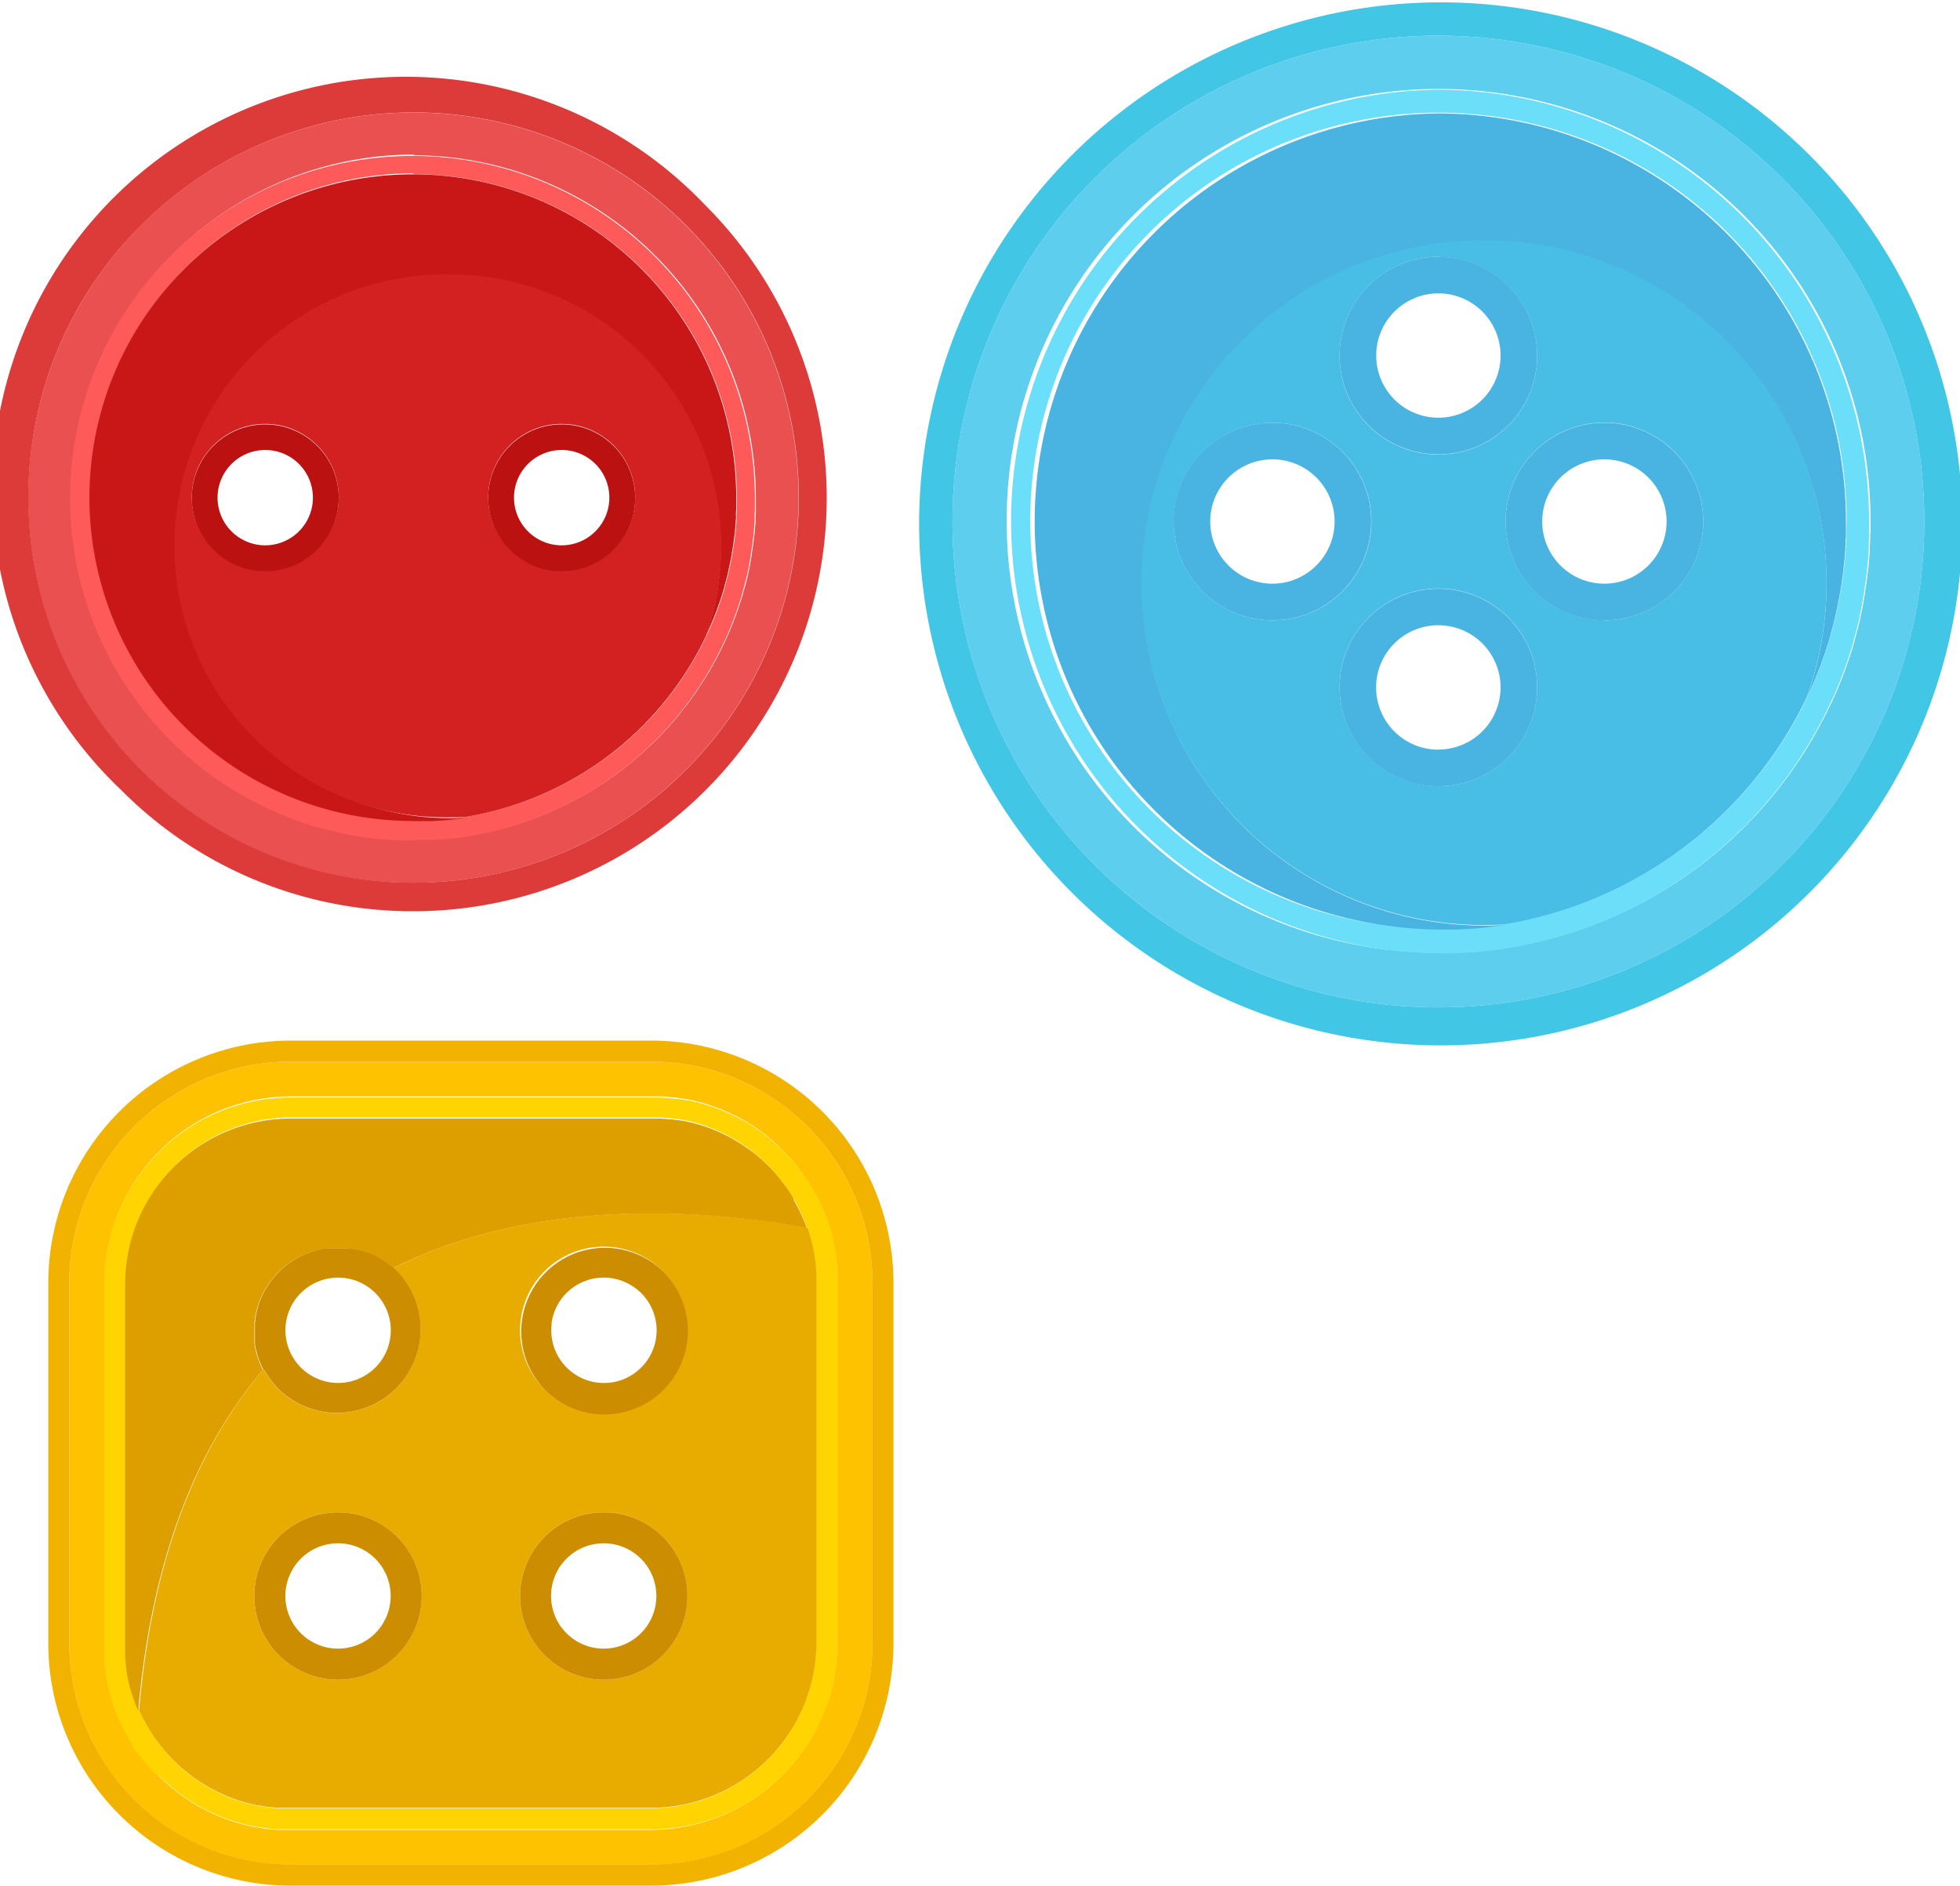 <svg xmlns="http://www.w3.org/2000/svg" width="400" height="384.89" viewBox="0 0 400 384.89">
  <defs>
    <style>
      .cls-1 {
        fill: #5dceed;
      }

      .cls-2 {
        fill: #6bdff9;
      }

      .cls-3 {
        fill: #42c6e5;
      }

      .cls-4 {
        fill: #49b3e2;
      }

      .cls-5 {
        fill: #48bde5;
      }

      .cls-6 {
        fill: #ea5050;
      }

      .cls-7 {
        fill: #ff5a5a;
      }

      .cls-8 {
        fill: #dd3a3a;
      }

      .cls-9 {
        fill: #c91717;
      }

      .cls-10 {
        fill: #d32020;
      }

      .cls-11 {
        fill: #bc1111;
      }

      .cls-12 {
        fill: #ffc200;
      }

      .cls-13 {
        fill: #ffd400;
      }

      .cls-14 {
        fill: #f2b200;
      }

      .cls-15 {
        fill: #e8ab00;
      }

      .cls-16 {
        fill: #cc8d00;
      }

      .cls-17 {
        fill: #dd9e00;
      }
    </style>
  </defs>
  <title>ПуговицыРесурс 12</title>
  <g id="Слой_2" data-name="Слой 2">
    <g id="Слой_1-2" data-name="Слой 1">
      <g>
        <path class="cls-1" d="M363.67,36.33A99.16,99.16,0,0,0,223.43,176.57,99.16,99.16,0,1,0,363.67,36.33Zm18,73v.26c0,.55,0,1.09-.07,1.63,0,.22,0,.44,0,.66l0,.24c0,.5-.06,1-.1,1.49,0,.27-.05.54-.08.81v.12c0,.48-.09,1-.14,1.46,0,.3-.07.61-.11.91-.05.49-.12,1-.18,1.47,0,.29-.08.58-.13.87-.07.51-.15,1-.24,1.54l0,.18c0,.2-.06.39-.1.59-.09.57-.2,1.13-.31,1.7l0,.19c0,.14-.05.27-.08.41-.14.7-.29,1.41-.45,2.12l0,.14c-.36,1.55-.76,3.11-1.21,4.66l0,.13c-.2.69-.41,1.4-.63,2.11l-.12.35c-.2.63-.41,1.25-.62,1.87l-.15.42c-.21.6-.43,1.2-.66,1.79l-.16.43c-.23.59-.46,1.19-.71,1.79l-.15.37c-.26.63-.52,1.25-.8,1.87l-.11.26c-.32.71-.64,1.41-1,2.08a88.24,88.24,0,0,1-65.39,49.16l-1.69.26H306c-1.63.23-3.25.42-4.85.56l-.45,0-1.09.07h0l-1,.06-.95.05-1.26.05h-.2l-.55,0-2.06,0a88.15,88.15,0,1,1,88.15-88.14c0,.77,0,1.56,0,2.4C381.66,109,381.66,109.19,381.65,109.36Z"/>
        <path class="cls-2" d="M293.55,18.3a88.15,88.15,0,0,0,0,176.29l2.06,0,.55,0h.2l1.26-.05.95-.05,1-.06h0l1.09-.07.45,0c1.6-.14,3.22-.33,4.85-.56h.1l1.69-.26a88.24,88.24,0,0,0,65.39-49.16c.32-.67.64-1.37,1-2.08l.11-.26c.28-.62.54-1.24.8-1.87l.15-.37c.25-.6.48-1.2.71-1.79l.16-.43c.23-.59.45-1.19.66-1.79l.15-.42c.21-.62.42-1.24.62-1.87l.12-.35c.22-.71.43-1.42.63-2.11l0-.13c.45-1.55.85-3.11,1.21-4.66l0-.14c.16-.71.31-1.42.45-2.12,0-.14.06-.27.08-.41l0-.19c.11-.57.22-1.13.31-1.7,0-.2.07-.39.1-.59l0-.18c.09-.51.17-1,.24-1.54.05-.29.09-.58.13-.87.06-.49.13-1,.18-1.47,0-.3.08-.61.11-.91.05-.49.1-1,.14-1.46v-.12c0-.27.05-.54.08-.81,0-.49.07-1,.1-1.49l0-.24c0-.22,0-.44,0-.66,0-.54.05-1.08.07-1.63v-.26c0-.17,0-.33,0-.51,0-.84,0-1.63,0-2.4A88.24,88.24,0,0,0,293.55,18.3Zm83.26,90.42c0,.25,0,.49,0,.73,0,.52,0,1-.07,1.54,0,.28,0,.57-.05.85,0,.47-.07.94-.1,1.41,0,.29-.05.58-.08.87,0,.46-.09.92-.14,1.38,0,.29-.06.58-.1.86-.05.47-.11.93-.18,1.4,0,.27-.07.54-.11.81-.07.49-.15,1-.23,1.46l-.12.73c-.09.53-.19,1.07-.3,1.6,0,.19-.07.38-.1.56-.14.68-.28,1.35-.44,2,0,0,0,.08,0,.12-.34,1.49-.72,2.95-1.14,4.41,0,0,0,.08,0,.12-.19.67-.39,1.33-.6,2,0,.11-.07.22-.11.33-.19.59-.39,1.18-.59,1.77,0,.13-.09.26-.14.4-.2.56-.41,1.13-.62,1.69l-.15.4c-.22.56-.44,1.13-.67,1.69-.05.12-.1.23-.14.35-.25.59-.5,1.18-.76,1.77l-.1.24c-.3.66-.6,1.32-.91,2A83.55,83.55,0,0,1,307,188.65l-1.6.25h-.12c-1.51.22-3,.39-4.56.52l-.42,0-1.07.07-.92.06-.9.05-1.2,0-.71,0-1.94,0a83.3,83.3,0,1,1,83.3-83.29C376.85,107.21,376.83,108,376.81,108.72Z"/>
        <path class="cls-3" d="M368.82,31.18A106.45,106.45,0,0,0,218.28,181.72,106.45,106.45,0,1,0,368.82,31.18Zm-5.15,145.39A99.16,99.16,0,0,1,223.43,36.33,99.16,99.16,0,1,1,363.67,176.57Z"/>
        <path class="cls-4" d="M293.55,23.15a83.3,83.3,0,0,0,0,166.59l1.94,0,.71,0,1.2,0,.9-.05.92-.06,1.07-.07.42,0c1.53-.13,3.05-.3,4.56-.52h.12l1.6-.25c-1.37.08-2.74.13-4.13.13a69.86,69.86,0,1,1,65.92-46.59c.31-.65.61-1.31.91-2l.1-.24c.26-.59.51-1.18.76-1.77,0-.12.09-.23.14-.35.23-.56.45-1.13.67-1.69l.15-.4c.21-.56.42-1.13.62-1.69.05-.14.09-.27.14-.4.2-.59.4-1.18.59-1.77,0-.11.07-.22.11-.33.21-.66.41-1.32.6-2,0,0,0-.08,0-.12.42-1.46.8-2.92,1.14-4.41,0,0,0-.08,0-.12.16-.67.3-1.34.44-2,0-.18.07-.37.1-.56.11-.53.21-1.07.3-1.6l.12-.73c.08-.48.16-1,.23-1.46,0-.27.08-.54.11-.81.07-.47.13-.93.18-1.4,0-.28.07-.57.1-.86,0-.46.1-.92.14-1.38,0-.29.05-.58.08-.87,0-.47.07-.94.1-1.41,0-.28,0-.57.05-.85,0-.51,0-1,.07-1.54,0-.24,0-.48,0-.73,0-.75,0-1.51,0-2.27A83.4,83.4,0,0,0,293.55,23.15Z"/>
        <path class="cls-5" d="M302.86,49a69.91,69.91,0,0,0,0,139.82c1.39,0,2.76-.05,4.13-.13a83.55,83.55,0,0,0,61.79-46.46A69.94,69.94,0,0,0,302.86,49Zm-9.31,3.45a20.16,20.16,0,1,1-20.16,20.16A20.18,20.18,0,0,1,293.55,52.41Zm-54,54a20.16,20.16,0,1,1,20.16,20.16A20.18,20.18,0,0,1,239.51,106.45Zm54,54a20.16,20.16,0,1,1,20.16-20.16A20.19,20.19,0,0,1,293.55,160.49Zm33.88-33.88a20.16,20.16,0,1,1,20.16-20.16A20.19,20.19,0,0,1,327.43,126.61Z"/>
        <path class="cls-4" d="M279.83,106.45a20.16,20.16,0,1,0-20.16,20.16A20.18,20.18,0,0,0,279.83,106.45Zm-20.16,12.69a12.69,12.69,0,1,1,12.7-12.69A12.71,12.71,0,0,1,259.67,119.14Z"/>
        <path class="cls-4" d="M327.43,86.29a20.16,20.16,0,1,0,20.16,20.16A20.18,20.18,0,0,0,327.43,86.29Zm0,32.85a12.69,12.69,0,1,1,12.69-12.69A12.7,12.7,0,0,1,327.43,119.14Z"/>
        <path class="cls-4" d="M293.55,120.17a20.16,20.16,0,1,0,20.16,20.16A20.18,20.18,0,0,0,293.55,120.17Zm0,32.85a12.7,12.7,0,1,1,12.69-12.69A12.71,12.71,0,0,1,293.55,153Z"/>
        <path class="cls-4" d="M293.55,92.73a20.16,20.16,0,1,0-20.16-20.16A20.18,20.18,0,0,0,293.55,92.73Zm0-32.85a12.69,12.69,0,1,1-12.69,12.69A12.7,12.7,0,0,1,293.55,59.88Z"/>
        <path class="cls-6" d="M84.38,180.19a78.61,78.61,0,1,0-55.58-23A78.13,78.13,0,0,0,84.38,180.19Zm0-148.49a70,70,0,0,1,69.88,69.88c0,.61,0,1.24,0,1.91,0,.13,0,.27,0,.4v.21c0,.43,0,.86-.05,1.29,0,.17,0,.35,0,.52v.19c0,.4-.05.79-.08,1.19l-.06.64V108c0,.38-.07.77-.11,1.16l-.09.72q-.06.59-.15,1.17l-.09.68c-.06.41-.13.82-.19,1.22l0,.15c0,.15-.05.31-.08.47-.07.44-.16.89-.24,1.34l0,.15c0,.11,0,.22-.07.33-.11.55-.23,1.12-.36,1.68l0,.11c-.28,1.23-.6,2.47-1,3.69l0,.11c-.16.55-.33,1.11-.5,1.67l-.1.28c-.15.49-.32,1-.49,1.48l-.12.33c-.17.48-.34.95-.52,1.42l-.12.34c-.19.47-.37,1-.57,1.42l-.12.3c-.2.49-.41,1-.63,1.48l-.09.2c-.25.57-.51,1.12-.76,1.65a69.94,69.94,0,0,1-51.84,39c-.44.08-.89.15-1.34.21h-.07c-1.3.18-2.58.33-3.85.44l-.36,0-.86.06h0l-.78.05-.76,0-1,0h-.16l-.44,0-1.63,0a69.88,69.88,0,0,1,0-139.76Z"/>
        <path class="cls-7" d="M84.38,171.46l1.63,0,.44,0h.16l1,0,.76,0,.78-.05h0l.86-.06.36,0c1.27-.11,2.55-.26,3.85-.44h.07c.45-.06.9-.13,1.34-.21a69.94,69.94,0,0,0,51.84-39c.25-.53.51-1.08.76-1.65l.09-.2c.22-.5.43-1,.63-1.48l.12-.3c.2-.47.38-1,.57-1.42l.12-.34c.18-.47.35-.94.52-1.42l.12-.33c.17-.49.34-1,.49-1.48l.1-.28c.17-.56.34-1.12.5-1.67l0-.11c.36-1.22.68-2.46,1-3.69l0-.11c.13-.56.25-1.13.36-1.68,0-.11.05-.22.07-.33l0-.15c.08-.45.17-.9.24-1.34,0-.16.06-.32.08-.47l0-.15c.06-.4.13-.81.19-1.22l.09-.68q.09-.58.15-1.17l.09-.72c0-.39.08-.78.11-1.16v-.09l.06-.64c0-.4.05-.79.08-1.19v-.19c0-.17,0-.35,0-.52,0-.43,0-.86.05-1.29v-.21c0-.13,0-.27,0-.4,0-.67,0-1.3,0-1.91a69.88,69.88,0,1,0-69.88,69.88Zm0-135.91a66.1,66.1,0,0,1,66,66c0,.6,0,1.21,0,1.81l0,.57c0,.41,0,.82-.05,1.22,0,.23,0,.45,0,.68s-.05.74-.08,1.11l-.06.7c0,.36-.07.73-.11,1.09s-.05.45-.08.68-.09.74-.14,1.11l-.09.64-.18,1.16c0,.19-.06.38-.1.58-.07.42-.15.84-.23,1.27l-.09.44c-.11.54-.22,1.07-.34,1.6,0,0,0,.07,0,.1-.27,1.17-.57,2.34-.9,3.49l0,.1-.48,1.57-.09.27c-.15.47-.3.93-.47,1.4,0,.1-.07.21-.11.31-.16.45-.32.9-.49,1.35l-.12.31c-.17.45-.35.9-.53,1.34,0,.1-.07.19-.11.28l-.6,1.4a1.54,1.54,0,0,0-.08.19l-.72,1.56a66.24,66.24,0,0,1-49,36.84l-1.27.19h-.1c-1.19.17-2.4.31-3.61.41l-.34,0-.84.06-.74.05-.71,0-.94,0-.57,0-1.54,0a66,66,0,0,1,0-132.06Z"/>
        <path class="cls-8" d="M84.38,186a84.38,84.38,0,0,0,59.67-144A84.38,84.38,0,1,0,24.72,161.25,83.78,83.78,0,0,0,84.38,186ZM28.8,46a78.61,78.61,0,1,1-23,55.59A78.13,78.13,0,0,1,28.8,46Z"/>
        <path class="cls-9" d="M84.38,167.61l1.54,0,.57,0,.94,0,.71,0,.74-.05.84-.06.34,0c1.21-.1,2.42-.24,3.61-.41h.1l1.27-.19c-1.09.06-2.18.09-3.28.09A55.37,55.37,0,1,1,144,129.91l.72-1.56a1.54,1.54,0,0,1,.08-.19l.6-1.4c0-.09.07-.18.11-.28.18-.44.36-.89.53-1.34l.12-.31c.17-.45.33-.9.49-1.35,0-.1.08-.21.11-.31.17-.47.32-.93.47-1.4l.09-.27.48-1.57,0-.1c.33-1.15.63-2.32.9-3.49,0,0,0-.07,0-.1.12-.53.23-1.06.34-1.6l.09-.44c.08-.43.16-.85.23-1.27,0-.2.07-.39.1-.58l.18-1.16.09-.64c0-.37.1-.74.14-1.11s.06-.45.08-.68.08-.73.11-1.09l.06-.7c0-.37.06-.74.08-1.11s0-.45,0-.68c0-.4,0-.81.05-1.22l0-.57c0-.6,0-1.21,0-1.81a66,66,0,1,0-66,66Z"/>
        <path class="cls-10" d="M91.76,56a55.42,55.42,0,1,0,0,110.83c1.1,0,2.19,0,3.28-.09a66.24,66.24,0,0,0,49-36.84A55.45,55.45,0,0,0,91.76,56ZM54.14,116.53a15,15,0,1,1,15-15A15,15,0,0,1,54.14,116.53Zm60.49,0a15,15,0,1,1,15-15A15,15,0,0,1,114.63,116.53Z"/>
        <path class="cls-11" d="M54.14,86.63a15,15,0,1,0,15,15A15,15,0,0,0,54.14,86.63Zm0,24.68a9.73,9.73,0,1,1,9.72-9.73A9.74,9.74,0,0,1,54.14,111.31Z"/>
        <path class="cls-11" d="M114.63,86.63a15,15,0,1,0,15,15A15,15,0,0,0,114.63,86.63Zm0,24.68a9.73,9.73,0,1,1,9.73-9.73A9.74,9.74,0,0,1,114.63,111.31Z"/>
        <path class="cls-12" d="M132.89,216.69H59.3a45.2,45.2,0,0,0-45.15,45.16v73.59A45.2,45.2,0,0,0,59.3,380.6h73.59a45.21,45.21,0,0,0,45.16-45.16V261.85A45.21,45.21,0,0,0,132.89,216.69Zm32.78,25.84a38.3,38.3,0,0,1,3,6.31l.1.2.07.26a38.64,38.64,0,0,1,1.23,4.36l0,.12c.11.51.21,1,.29,1.5l0,.07c.09.52.16,1,.23,1.51v.05c.07.48.12,1,.17,1.5l0,.24c0,.48.07,1,.09,1.44v.24c0,.56,0,1.06,0,1.52v73.59a38.1,38.1,0,0,1-38.06,38.06H59.3l-1.16,0h-.36l-.82,0-.37,0-1-.08h-.16l-1.12-.13-.32-.05-.82-.12-.37-.06-.88-.17-.21,0-1.11-.24-.27-.07c-.28-.06-.55-.13-.83-.21l-.34-.09-.82-.23-.25-.08c-.37-.11-.72-.23-1.07-.35l-.21-.07-.83-.3-.33-.13-.76-.3-.29-.12-1-.43-.13-.06-.87-.42-.3-.15c-.23-.11-.47-.23-.7-.36l-.31-.16c-.31-.16-.63-.34-.94-.52s-.63-.37-.94-.56l-.26-.16-.68-.44-.29-.19-.77-.53-.12-.08c-.3-.21-.59-.43-.87-.64l-.26-.2-.62-.48-.27-.22-.66-.55-.18-.16c-.26-.22-.53-.46-.8-.71l-.2-.18-.59-.57-.25-.24L32,362l-.18-.19c-.26-.27-.5-.53-.74-.8L31,360.8l-.57-.65-.22-.25c-.18-.22-.35-.42-.51-.63l-.19-.23c-.22-.29-.45-.57-.66-.86l-.08-.11-.56-.78,0-.06h-.34L26.67,355l-.48-.82-.15-.28c-.15-.26-.29-.51-.42-.77l-.14-.26c-.17-.33-.34-.67-.5-1l-.08-.15c-.14-.32-.28-.6-.4-.89l-.14-.31c-.13-.29-.25-.58-.37-.88l-.07-.19c-.14-.35-.28-.71-.41-1.06l-.09-.27c-.1-.29-.2-.57-.29-.85L23,347c-.24-.74-.45-1.49-.64-2.23l-.08-.32c-.07-.3-.13-.59-.2-.88l-.06-.29c-.08-.38-.16-.76-.22-1.15l0-.21-.15-1-.05-.34-.12-1,0-.21c0-.4-.08-.79-.11-1.18v-.31c0-.31,0-.61,0-.92l0-.34c0-.41,0-.81,0-1.21V261.85A38.1,38.1,0,0,1,59.3,223.79h73.59c.46,0,.92,0,1.37,0h.31c.44,0,.89,0,1.33.08h.16l1.24.13.26,0c.44,0,.87.11,1.3.18l.27,0,1.18.22.19,0c.4.09.83.18,1.26.29l.27.06c.86.21,1.72.46,2.56.73l.24.08,1.24.43.16.06c.37.14.75.29,1.12.45l.18.07,1.21.53.18.09c.39.18.78.36,1.15.55l.05,0,1.19.63.2.11c.76.43,1.53.9,2.27,1.39l.15.1c.37.24.74.5,1.11.76l0,0c.37.27.73.53,1.08.81l.08.06c.35.27.7.56,1,.85l.09.07c.7.59,1.38,1.21,2,1.85l.07.07c.66.65,1.31,1.33,1.92,2l0,0a39.94,39.94,0,0,1,2.62,3.33l.06.09c.52.74,1,1.54,1.51,2.34Z"/>
        <path class="cls-13" d="M164.07,240a39.94,39.94,0,0,0-2.62-3.33l0,0c-.61-.69-1.26-1.37-1.92-2l-.07-.07c-.66-.64-1.34-1.26-2-1.85l-.09-.07c-.35-.29-.7-.58-1-.85l-.08-.06c-.35-.28-.71-.54-1.08-.81l0,0c-.37-.26-.74-.52-1.11-.76l-.15-.1c-.74-.49-1.51-1-2.27-1.39l-.2-.11-1.19-.63-.05,0c-.37-.19-.76-.37-1.15-.55l-.18-.09-1.21-.53-.18-.07c-.37-.16-.75-.31-1.12-.45l-.16-.06-1.24-.43-.24-.08c-.84-.27-1.7-.52-2.56-.73l-.27-.06c-.43-.11-.86-.2-1.26-.29l-.19,0-1.18-.22-.27,0c-.43-.07-.86-.13-1.3-.18l-.26,0-1.24-.13h-.16c-.44,0-.89-.06-1.33-.08h-.31c-.45,0-.91,0-1.37,0H59.3a38.1,38.1,0,0,0-38.06,38.06v73.59c0,.4,0,.8,0,1.21l0,.34c0,.31,0,.61,0,.92v.31c0,.39.07.78.11,1.18l0,.21.12,1,.05.34.15,1,0,.21c.06.39.14.77.22,1.15l.06.29c.07.29.13.58.2.88l.08.32c.19.74.4,1.49.64,2.23l.1.31c.09.28.19.56.29.85l.09.27c.13.35.27.71.41,1.06l.07.19c.12.3.24.59.37.88l.14.31c.12.29.26.57.4.89l.08.15c.16.34.33.68.5,1l.14.26c.13.26.27.51.42.77l.15.28.48.82,1.11,2.22h.34l0,.06.56.78.08.11c.21.29.44.57.66.86l.19.23c.16.21.33.41.51.63l.22.25.57.65.15.17c.24.27.48.53.74.8L32,362l.59.58.25.24.59.57.2.18c.27.25.54.49.8.71l.18.16.66.55.27.22.62.48.26.2c.28.21.57.43.87.64l.12.08.77.53.29.19.68.44.26.16c.31.19.62.38.94.56s.63.36.94.52l.31.16c.23.13.47.25.7.36l.3.15.87.42.13.06,1,.43.29.12.76.3.33.13.83.3.21.07c.35.12.7.24,1.07.35l.25.08.82.23.34.09c.28.08.55.15.83.21l.27.07,1.11.24.21,0,.88.17.37.06.82.12.32.05,1.12.13h.16l1,.08.37,0,.82,0h.36l1.16,0h73.59A38.1,38.1,0,0,0,171,335.44V261.85c0-.46,0-1,0-1.52v-.24c0-.47,0-1-.09-1.44l0-.24c-.05-.53-.1-1-.17-1.5v-.05c-.07-.48-.14-1-.23-1.51l0-.07c-.08-.49-.18-1-.29-1.5l0-.12a38.64,38.64,0,0,0-1.23-4.36l-.07-.26-.1-.2a38.3,38.3,0,0,0-3-6.31l0-.06c-.48-.8-1-1.6-1.51-2.34Zm.64,10.5h0a34.05,34.05,0,0,1,1.16,4s0,.07,0,.1c.1.44.18.89.26,1.34v.05c.08.45.15.9.21,1.36v0c.05.44.1.88.14,1.32,0,.07,0,.14,0,.21,0,.43.06.86.08,1.29a1.48,1.48,0,0,1,0,.21q0,.67,0,1.35v73.59a33.81,33.81,0,0,1-33.77,33.77H59.3l-1,0H58l-.75,0-.32,0-.87-.07-.14,0-1-.11-.28,0-.74-.11-.31-.06-.79-.14-.2,0-1-.21-.24-.06-.73-.19-.31-.08-.72-.21-.24-.07-.93-.3-.19-.07-.74-.26-.29-.12-.67-.26-.25-.11-.89-.38-.12-.06-.77-.36-.27-.14-.63-.32-.25-.13-.85-.47h0l-.83-.5-.24-.15-.6-.38-.25-.17-.69-.47-.1-.07-.78-.57-.21-.17-.56-.44-.24-.19c-.2-.16-.4-.32-.59-.49l-.16-.13c-.24-.21-.48-.42-.71-.64l-.18-.16-.53-.5-.22-.22L35.1,359l-.16-.17c-.23-.23-.44-.47-.66-.7l-.13-.15-.51-.58-.19-.23c-.16-.18-.31-.37-.46-.55l-.17-.21-.58-.76-.08-.11-.49-.68-.17-.24-.39-.59-.16-.24c-.17-.26-.35-.53-.51-.81h0c-.17-.29-.34-.58-.5-.87l-.14-.25-.38-.69-.11-.22q-.24-.45-.45-.9c0-.05-.05-.11-.08-.16-.12-.26-.24-.51-.35-.77l0-.06-.09-.21c-.11-.25-.22-.51-.32-.77,0-.06-.05-.12-.07-.17-.13-.32-.25-.63-.36-.95l-.09-.24-.25-.75-.09-.28c-.21-.65-.4-1.3-.56-2a2.86,2.86,0,0,1-.07-.28q-.1-.39-.18-.78l-.06-.26c-.07-.34-.13-.67-.19-1a1.25,1.25,0,0,1,0-.19c-.05-.28-.1-.57-.14-.85,0-.1,0-.21,0-.31,0-.28-.08-.57-.11-.86,0-.06,0-.13,0-.19,0-.35-.07-.7-.09-1,0-.09,0-.18,0-.27,0-.28,0-.55,0-.83,0-.1,0-.2,0-.3,0-.36,0-.71,0-1.07V261.85A33.81,33.81,0,0,1,59.3,228.08h73.59c.41,0,.82,0,1.22,0h.27l1.19.07h.17l1.06.11.23,0,1.16.16.23,0,1.06.19.14,0,1.14.25.24.06c.77.19,1.52.41,2.26.65l.23.07,1.09.38.13.05,1,.4.16.06,1.06.47.17.08,1,.49.05,0,1,.56.16.09c.69.39,1.37.8,2,1.24l.13.08,1,.68.05,0,.95.71.06.05.94.76.08.07c.62.52,1.23,1.07,1.81,1.64l.07.06c.59.58,1.16,1.18,1.7,1.79l0,.05c.42.47.82,1,1.21,1.46s.77,1,1.14,1.52v0c.48.69.94,1.4,1.37,2.13l0,0a34,34,0,0,1,2.73,5.82Z"/>
        <path class="cls-14" d="M132.89,212.4H59.3A49.51,49.51,0,0,0,9.85,261.85v73.59A49.51,49.51,0,0,0,59.3,384.89h73.59a49.5,49.5,0,0,0,49.45-49.45V261.85A49.5,49.5,0,0,0,132.89,212.4Zm45.16,123a45.21,45.21,0,0,1-45.16,45.16H59.3a45.2,45.2,0,0,1-45.15-45.16V261.85A45.2,45.2,0,0,1,59.3,216.69h73.59a45.21,45.21,0,0,1,45.16,45.16Z"/>
        <path class="cls-15" d="M164.55,250.58l.07,0c-20.26-3.65-54.9-6.48-84.29,8.21.25.22.49.45.73.69a17.08,17.08,0,0,1-24.15,24.15c-.19-.19-.37-.38-.54-.58l-.17-.18-.36-.42c-.05-.07-.11-.13-.17-.2s-.25-.33-.37-.49l-.1-.13c-.15-.2-.28-.4-.42-.6s-.11-.17-.16-.25a4.11,4.11,0,0,1-.24-.39l-.17-.28-.23-.41-.14-.25h0C40.75,294.78,31.19,317.05,28.39,349l0,.06c.11.26.23.51.35.77,0,0,.05.11.08.16q.21.45.45.9l.11.22.38.69.14.25c.16.29.33.58.5.87h0c.16.28.34.55.51.81l.16.24.39.59.17.24.49.68.08.11.58.76.17.21c.15.18.3.37.46.55l.19.23.51.58.13.15c.22.23.43.47.66.7l.16.17.52.52.22.22.53.5.18.16c.23.22.47.43.71.64l.16.13c.19.17.39.33.59.49l.24.19.56.44.21.17.78.57.1.07.69.47.25.17.6.38.24.15.83.5h0l.85.47.25.13.63.32.27.14.77.36.12.06.89.38.25.11.67.26.29.12.74.26.19.07.93.3.24.07.72.21.31.08.73.19.24.06,1,.21.2,0,.79.14.31.06.74.11.28,0,1,.11.14,0,.87.07.32,0,.75,0h.3l1,0h73.59a33.81,33.81,0,0,0,33.77-33.77V261.85q0-.68,0-1.35a1.48,1.48,0,0,0,0-.21c0-.43-.05-.86-.08-1.29,0-.07,0-.14,0-.21,0-.44-.09-.88-.14-1.32v0c-.06-.46-.13-.91-.21-1.36V256c-.08-.45-.16-.9-.26-1.34,0,0,0-.07,0-.1a34.05,34.05,0,0,0-1.16-4h0ZM81.06,337.83a17.08,17.08,0,1,1,0-24.15A17.09,17.09,0,0,1,81.06,337.83Zm30.08-78.37a17.09,17.09,0,0,1,24.15,0l.21.22a17.07,17.07,0,1,1-24.36-.22Zm24.15,78.37a17.08,17.08,0,1,1,0-24.15A17.09,17.09,0,0,1,135.29,337.83Z"/>
        <path class="cls-16" d="M54,279.68l.23.41.17.28a4.11,4.11,0,0,0,.24.39c.05.08.1.17.16.25s.27.4.42.6l.1.13c.12.16.24.33.37.49s.12.13.17.2l.36.42.17.18c.17.2.35.39.54.58a17.08,17.08,0,0,0,24.15-24.15c-.24-.24-.48-.47-.73-.69a16.71,16.71,0,0,0-5.54-3.29l-.05,0-.65-.22-.12,0-.61-.17-.17,0-.58-.14-.21,0-.56-.1-.24,0-.53-.08-.27,0-.52,0-.29,0-.5,0H68.38l-.47,0-.34,0-.46,0-.34,0-.45.06-.36.06-.43.09-.36.08-.42.1-.37.09-.41.12-.37.12-.4.14-.37.14-.39.15-.38.16-.37.17-.38.19-.35.18-.38.21-.34.19-.38.24-.32.21-.39.27c-.1.07-.2.13-.3.21l-.4.3-.27.22c-.14.11-.29.24-.43.37l-.22.18c-.21.19-.42.39-.62.6s-.38.38-.56.58l-.16.19q-.19.21-.36.42l-.18.22-.33.42c0,.07-.11.14-.16.22s-.25.35-.37.52a.83.83,0,0,1-.08.12c-.14.22-.28.44-.41.66l-.11.19-.27.48a2,2,0,0,1-.13.25l-.22.45-.12.26c-.07.17-.15.33-.22.5a1.19,1.19,0,0,1-.08.2l-.27.7-.06.2c-.06.18-.12.35-.17.53s0,.18-.08.27l-.12.46c0,.1-.05.2-.08.29s-.07.32-.1.48a2.56,2.56,0,0,0-.05.27c0,.23-.09.47-.12.71l0,.2c0,.18,0,.37-.07.55s0,.2,0,.3l0,.45c0,.11,0,.22,0,.32s0,.29,0,.44v.32c0,.17,0,.34,0,.51s0,.24,0,.36,0,.39,0,.58l0,.33c0,.14,0,.28,0,.42s0,.23,0,.34.05.27.07.4l.06.35c0,.14.06.28.1.42s0,.21.07.31.11.45.18.68.07.21.1.32.08.26.13.39l.12.35c0,.12.09.24.14.37l.13.34c.06.12.11.25.17.37a3.09,3.09,0,0,0,.14.32c.1.22.2.43.31.64Zm7.4-15.75a10.75,10.75,0,1,1,0,15.2A10.77,10.77,0,0,1,61.38,263.93Z"/>
        <path class="cls-16" d="M56.91,313.68a17.08,17.08,0,1,0,24.15,0A17.09,17.09,0,0,0,56.91,313.68Zm19.68,19.68a10.75,10.75,0,1,1,0-15.2A10.77,10.77,0,0,1,76.59,333.36Z"/>
        <path class="cls-16" d="M111.14,313.68a17.08,17.08,0,1,0,24.15,0A17.09,17.09,0,0,0,111.14,313.68Zm19.67,19.68a10.75,10.75,0,1,1,0-15.2A10.76,10.76,0,0,1,130.81,333.36Z"/>
        <path class="cls-16" d="M111.14,283.61a17.07,17.07,0,0,0,24.36-23.93l-.21-.22a17.08,17.08,0,0,0-24.15,24.15Zm1.42-13.5a10.74,10.74,0,0,1,16.29-7.73,10.28,10.28,0,0,1,2,1.55,10.75,10.75,0,1,1-18.25,6.18Z"/>
        <path class="cls-17" d="M162,244.69c-.43-.73-.89-1.44-1.37-2.13v0c-.37-.52-.74-1-1.14-1.52s-.79-1-1.21-1.46l0-.05c-.54-.61-1.11-1.21-1.7-1.79l-.07-.06c-.58-.57-1.19-1.12-1.81-1.64l-.08-.07-.94-.76-.06-.05-.95-.71-.05,0-1-.68-.13-.08c-.66-.44-1.34-.85-2-1.24l-.16-.09-1-.56-.05,0-1-.49-.17-.08-1.06-.47-.16-.06-1-.4-.13-.05-1.09-.38-.23-.07c-.74-.24-1.49-.46-2.26-.65l-.24-.06-1.14-.25-.14,0-1.06-.19-.23,0-1.16-.16-.23,0-1.06-.11h-.17l-1.19-.07h-.27c-.4,0-.81,0-1.22,0H59.3a33.81,33.81,0,0,0-33.76,33.77v73.59c0,.36,0,.71,0,1.07,0,.1,0,.2,0,.3,0,.28,0,.55,0,.83,0,.09,0,.18,0,.27,0,.34.05.69.09,1,0,.06,0,.13,0,.19,0,.29.07.58.11.86,0,.1,0,.21,0,.31,0,.28.09.57.14.85a1.25,1.25,0,0,0,0,.19c.06.34.12.67.19,1l.06.26q.07.39.18.78a2.86,2.86,0,0,0,.07.28c.16.67.35,1.32.56,2l.09.28.25.75.09.24c.11.32.23.63.36.95,0,.05,0,.11.07.17.1.26.21.52.32.77l.09.21c2.8-32,12.36-54.24,25.45-69.59-.11-.21-.21-.42-.31-.64a3.09,3.09,0,0,1-.14-.32c-.06-.12-.11-.25-.17-.37l-.13-.34c-.05-.13-.1-.25-.14-.37l-.12-.35c0-.13-.09-.26-.13-.39s-.07-.21-.1-.32-.13-.45-.18-.68-.05-.21-.07-.31-.07-.28-.1-.42l-.06-.35c0-.13,0-.26-.07-.4s0-.23,0-.34,0-.28,0-.42l0-.33c0-.19,0-.39,0-.58s0-.24,0-.36,0-.34,0-.51v-.32c0-.15,0-.29,0-.44s0-.21,0-.32l0-.45c0-.1,0-.2,0-.3s0-.37.07-.55l0-.2c0-.24.07-.48.12-.71a2.56,2.56,0,0,1,.05-.27c0-.16.07-.32.1-.48s.05-.19.08-.29l.12-.46c0-.09,0-.18.08-.27s.11-.35.17-.53l.06-.2.27-.7a1.19,1.19,0,0,0,.08-.2c.07-.17.15-.33.22-.5l.12-.26.22-.45a2,2,0,0,0,.13-.25l.27-.48.11-.19c.13-.22.27-.44.41-.66a.83.83,0,0,0,.08-.12c.12-.17.24-.35.37-.52s.11-.15.16-.22l.33-.42.18-.22q.16-.21.36-.42l.16-.19c.18-.2.37-.39.56-.58s.41-.41.62-.6l.22-.18c.14-.13.29-.26.43-.37l.27-.22.4-.3c.1-.08.2-.14.3-.21l.39-.27.32-.21.38-.24.34-.19.38-.21.35-.18.38-.19.37-.17.38-.16.39-.15.37-.14.4-.14.37-.12.41-.12.37-.09.42-.1.36-.08.43-.09.36-.06.45-.06.34,0,.46,0,.34,0,.47,0h1.11l.5,0,.29,0,.52,0,.27,0,.53.08.24,0,.56.1.21,0,.58.14.17,0,.61.17.12,0,.65.22.05,0a16.71,16.71,0,0,1,5.54,3.29c29.39-14.69,64-11.86,84.29-8.21l.09,0h0a34,34,0,0,0-2.73-5.82Z"/>
      </g>
    </g>
  </g>
</svg>
